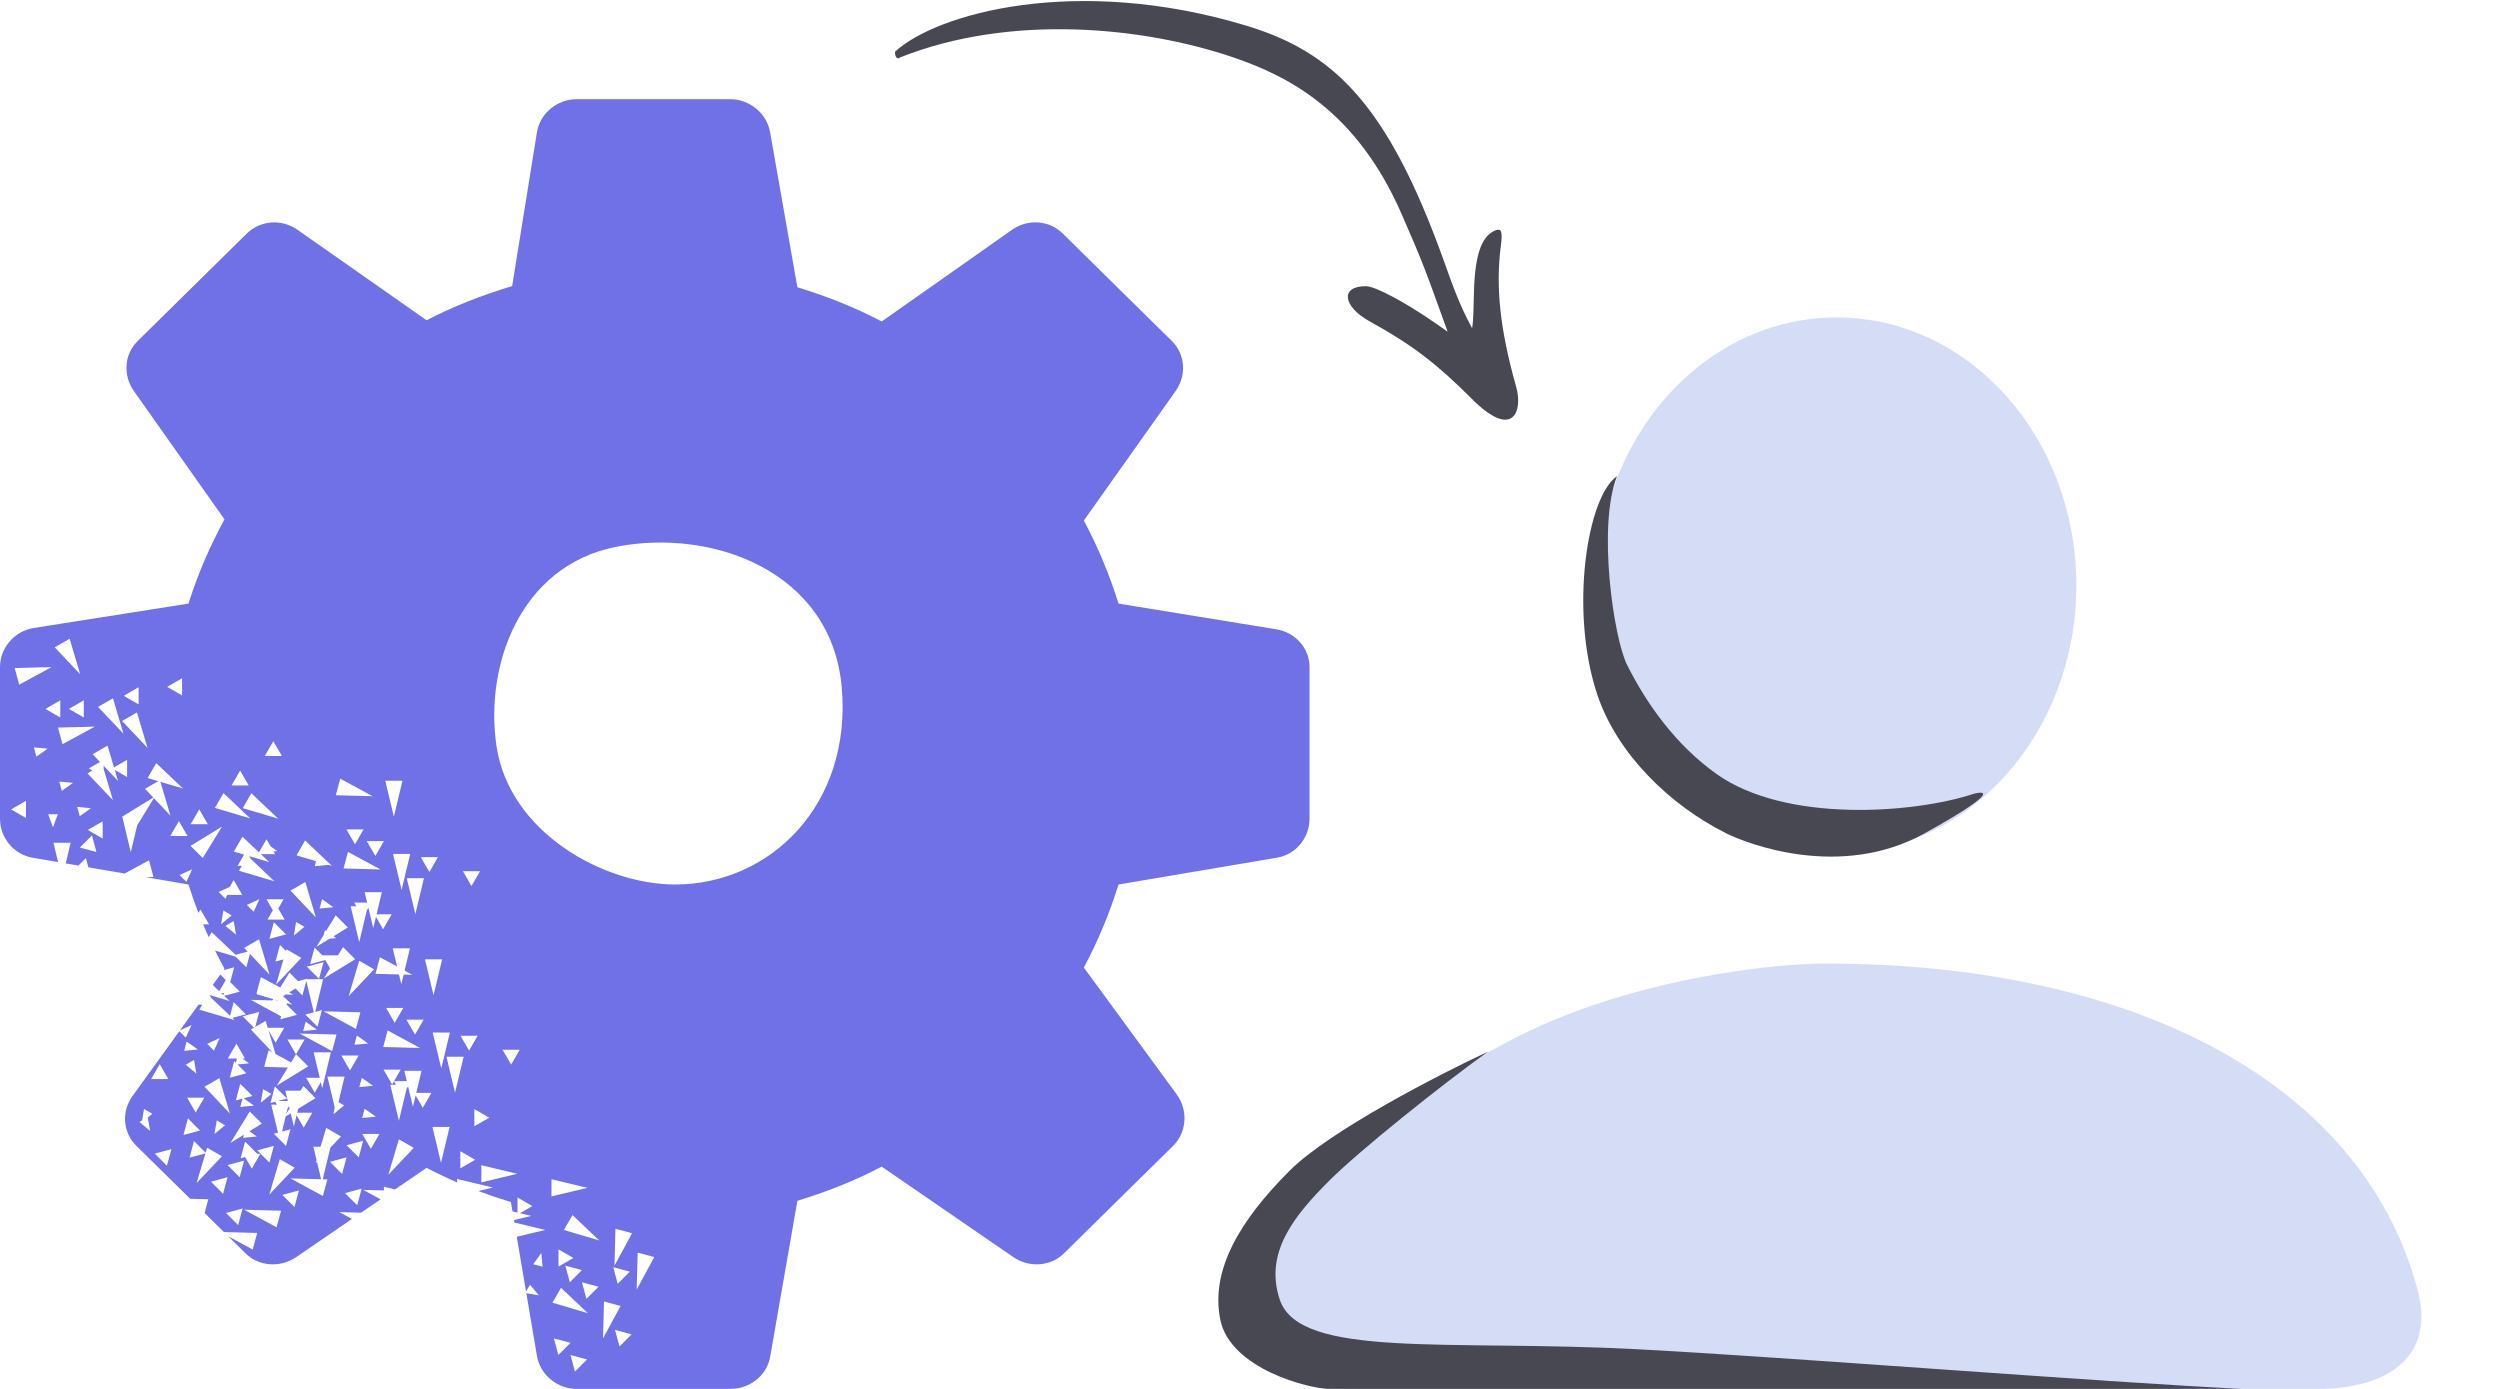<svg width="126" height="70" viewBox="0 0 126 70" fill="none" xmlns="http://www.w3.org/2000/svg">
<path fill-rule="evenodd" clip-rule="evenodd" d="M104.648 29.5C104.648 36.956 99.241 43.001 92.572 43.001C85.902 43.001 80.495 36.956 80.495 29.5C80.495 22.044 85.902 16 92.572 16C99.241 16 104.648 22.044 104.648 29.5Z" fill="#D5DDF6"/>
<path fill-rule="evenodd" clip-rule="evenodd" d="M11.499 62.306L12.375 63.168C13.063 63.845 14.141 63.899 14.938 63.352L17.738 61.435L17.101 61.09L18.199 61.119L19.183 60.446L18.304 59.97L19.349 59.998L19.349 59.811L19.913 59.946L21.5 58.859C22.008 59.125 22.52 59.369 23.038 59.594V59.42L24.849 59.853L24.112 60.029C24.648 60.231 25.193 60.415 25.75 60.583L25.83 61.055L26.081 61.115V60.353L26.831 60.786L26.208 61.145L26.778 61.282L25.904 61.491L25.925 61.616L27.485 61.989L26.046 62.333L26.513 65.093L26.712 64.75L27.155 65.285L26.528 65.18L27.063 68.338C27.219 69.285 28.086 70 29.063 70H36.813C37.781 70 38.641 69.338 38.813 68.4L40.188 60.521C41.672 60.067 43.078 59.513 44.438 58.797L51.063 63.352C51.859 63.899 52.938 63.845 53.625 63.168L59.125 57.751C59.82 57.066 59.883 55.951 59.313 55.166L54.625 48.764C55.344 47.426 55.922 46.018 56.375 44.579L64.375 43.225C65.336 43.055 66 42.209 66 41.255L66 33.622C66 32.661 65.281 31.868 64.313 31.714L56.375 30.422C55.922 28.983 55.344 27.575 54.625 26.236L59.25 19.711C59.805 18.927 59.75 17.865 59.063 17.188L53.563 11.771C52.867 11.086 51.797 11.025 51 11.586L44.438 16.203C43.07 15.487 41.664 14.926 40.188 14.479L38.813 6.662C38.648 5.716 37.781 5 36.813 5H29.063C28.086 5 27.219 5.708 27.063 6.662L25.813 14.418C24.328 14.864 22.859 15.433 21.5 16.141L15 11.586C14.203 11.025 13.133 11.094 12.438 11.771L6.938 17.188C6.25 17.865 6.195 18.927 6.75 19.711L11.313 26.174C10.578 27.529 9.961 28.952 9.5 30.422L1.688 31.653C0.719 31.814 6.57893e-05 32.661 6.44406e-05 33.622L6.47778e-05 41.255C6.37663e-05 42.209 0.672 43.055 1.625 43.225L2.928 43.449L2.695 42.473L3.561 42.473L3.312 43.515L3.952 43.625L4.329 43.247L4.454 43.711L6.282 44.025L7.51 43.36L7.734 44.197L7.34 44.207L9.5 44.579C9.651 45.061 9.82 45.539 10.003 46.011L10.103 45.837L10.536 46.587L10.236 46.587C10.328 46.805 10.423 47.021 10.52 47.236L10.668 46.98L11.874 48.122L12.484 47.959L12.307 47.772L13.057 47.339L13.587 49.123L12.596 48.077L12.415 48.754L11.879 48.218L10.839 47.909C10.991 48.218 11.149 48.524 11.313 48.826L11.26 48.898L11.802 48.753L11.602 49.498L12.083 49.979L11.86 50.038L11.866 50.048H11.824L11.296 50.19L11.572 50.45L10.558 50.149L10.637 50.286L11.594 51.192L11.777 50.509L12.389 51.121L11.711 51.303L11.83 51.416L11.573 51.34L11.553 51.345L11.556 51.335L10.046 50.886L10.189 50.639L10.003 50.639L9.068 51.932L9.653 51.665L9.363 52.297L9.039 51.973L6.688 55.227C6.117 56.012 6.18 57.066 6.875 57.751L9.583 60.418L10.499 60.443L10.313 61.137L11.286 62.095L12.962 62.14L12.738 62.977L11.499 62.306ZM10.721 49.645L11.103 49.115L11.379 49.391L11.052 49.958L10.721 49.645ZM11.147 50.048L11.259 50.155L11.288 50.048L11.147 50.048ZM42.425 34.656C41.914 28.747 35.825 26.599 31.025 27.566C26.225 28.532 24.413 33.519 25.025 37.611C25.675 41.957 30.425 44.579 34.025 44.579C38.813 44.579 42.936 40.566 42.425 34.656ZM5.783 38.803L6.406 39.162L6.406 38.296L5.746 38.677L5.42 37.579L4.67 38.012L5.04 38.402L4.473 38.729L4.658 38.836L4.411 38.979L5.691 40.33L5.223 38.754L5.223 38.596L5.95 39.363L5.783 38.803ZM4.223 36.161L3.473 35.728L4.223 35.295L4.223 36.161ZM6.236 35.067L6.986 35.5L6.986 34.634L6.236 35.067ZM9.176 35.052L8.426 34.619L9.176 34.186V35.052ZM4.86 42.941L4.636 42.104L4.023 42.717L4.86 42.941ZM3.04 36.162L2.29 35.729L3.04 35.296L3.04 36.162ZM0.56 40.794L1.31 41.227L1.31 40.36L0.56 40.794ZM5.174 42.262L4.424 41.829L5.174 41.396L5.174 42.262ZM4.943 35.627L6.223 36.978L5.693 35.194L4.943 35.627ZM2.76 32.627L4.04 33.978L3.51 32.194L2.76 32.627ZM7.309 39.755L7.727 40.197L6.215 41.125L6.23 41.141L6.158 41.141L6.591 42.951L6.915 41.594L7.755 40.226L8.589 41.106L8.083 39.403L9.225 39.742L7.873 38.462L7.44 39.212L7.974 39.371L7.309 39.755ZM7.434 37.69L6.153 36.339L6.903 35.906L7.434 37.69ZM3.149 37.508L4.785 36.621L2.925 36.671L3.149 37.508ZM0.966 34.508L2.602 33.621L0.742 33.671L0.966 34.508ZM4.017 41.136L4.584 40.733L3.891 40.667L4.017 41.136ZM3.681 39.456L3.114 39.859L2.989 39.391L3.681 39.456ZM2.428 41.04L2.671 41.692L2.913 41.04H2.428ZM2.4 37.733L1.834 38.136L1.708 37.667L2.4 37.733ZM13.866 43.048L13.147 43.048L13.572 43.45L12.558 43.149L12.637 43.286L13.83 44.416L12.046 43.886L12.189 43.639L11.975 43.639L12.302 43.073L11.787 42.92L12.22 42.17L13.052 42.958L13.432 42.298L13.642 42.66L13.973 42.896L13.788 42.913L13.866 43.048ZM13.885 48.461L14.11 47.624L14.413 47.928L14.438 47.844L15.188 48.277L13.908 49.628L14.287 48.353L13.885 48.461ZM15.855 47.755L15.631 48.592L16.395 48.387L16.634 48.801L16.316 49.32L17.902 48.346L17.29 47.734L17.034 48.15L16.258 48.15L16.269 48.169L15.855 47.755ZM14.129 51.374L14.169 51.222L12.639 50.392L13.726 50.422L13.767 50.354L12.944 50.11L12.96 50.082L12.924 50.081L13.148 49.245L13.373 49.366L13.377 49.36L13.399 49.381L14.124 49.773L14.588 49.018L15.021 49.451L15.467 49.331L15.462 49.35L16.284 49.35L15.889 50.999L16.227 50.909L16.003 51.745L15.39 51.133L15.817 51.019L15.438 49.438L15.243 50.168L14.893 49.819L14.572 50.016L14.784 50.131L14.401 50.121L14.267 50.203L14.728 50.64L14.467 50.562L14.448 50.633L14.965 51.15L14.129 51.374ZM14.022 50.43L13.903 50.427L13.938 50.405L14.022 50.43ZM9.609 41.541H10.475L10.042 40.791L9.609 41.541ZM12.536 39.587L11.67 39.587L12.103 38.837L12.536 39.587ZM13.343 38.104L14.209 38.104L13.776 37.354L13.343 38.104ZM13.579 47.318L13.803 46.481L14.416 47.094L13.579 47.318ZM8.584 42.133H9.45L9.017 41.383L8.584 42.133ZM13.482 46.349H14.348L14.025 45.79L14.296 45.322L13.43 45.322L13.752 45.881L13.482 46.349ZM12.615 41.249L10.831 40.719L11.264 39.969L12.615 41.249ZM16.921 46.132L16.437 46.92L16.378 46.878L16.312 47.123L15.947 47.718L16.606 47.314L16.944 47.282L16.812 47.187L17.533 46.744L16.921 46.132ZM15.93 43.403L14.944 43.11L15.377 42.36L16.728 43.64L16.544 43.585L16.553 43.592L15.861 43.658L15.93 43.403ZM12.235 40.73L14.02 41.26L12.668 39.98L12.235 40.73ZM11.192 41.658L10.218 43.244L9.605 42.632L11.192 41.658ZM14.64 44.886L15.92 46.237L15.39 44.453L14.64 44.886ZM13.073 45.32L12.784 45.953L12.441 45.609L13.073 45.32ZM11.363 45.297L11.452 45.104L12.209 45.104L11.776 44.354L11.577 44.7L11.02 44.954L11.363 45.297ZM11.896 47.107L11.36 46.664L11.78 46.421L11.896 47.107ZM9.393 44.446L9.682 43.813L9.05 44.103L9.393 44.446ZM9.777 57.509L9.553 58.345L10.353 58.131L9.908 59.628L11.188 58.277L10.438 57.844L10.364 58.096L9.777 57.509ZM12.11 54.624L11.885 55.461L12.221 55.371L12.109 55.79L12.801 55.724L12.282 55.354L12.722 55.236L12.11 54.624ZM13.631 55.592L13.855 54.755L14.468 55.367L14.008 55.49L14.504 55.49L14.379 54.968L15.146 54.968L15.29 54.734L15.902 55.346L15.026 55.884L14.979 56.082H15.741L15.308 56.832L14.948 56.209L14.812 56.779L14.653 56.113L14.396 56.271L14.214 57.031L14.639 56.917L14.415 57.754L14.113 57.453L14.105 57.486L14.092 57.432L13.802 57.142L14.01 57.086L13.672 55.675L13.957 55.675L13.872 55.527L13.631 55.592ZM14.487 55.887L14.566 55.751L14.594 55.866L14.428 56.138L14.487 55.887ZM12.353 57.537L12.129 58.374L12.353 58.314L12.691 58.9L13.124 58.15L12.965 58.15L12.353 57.537ZM9.471 56.366L9.246 57.203L10.083 56.979L9.471 56.366ZM11.803 53.481L11.579 54.318L12.416 54.094L11.969 53.648L12.553 53.592L12.212 53.349L12.348 53.349L11.915 52.599L11.482 53.349L11.944 53.349L11.886 53.565L11.803 53.481ZM7.618 54.384L8.484 54.384L8.051 53.634L7.618 54.384ZM12.588 56.018L11.614 57.604L12.295 57.186L12.252 57.347L12.944 57.282L12.571 57.016L13.2 56.63L12.588 56.018ZM14.916 53.139L14.667 53.545L13.886 53.122L13.529 51.92L13.893 52.551L14.326 51.801L13.493 51.801L13.39 51.453L12.863 51.757L13.066 50.998L12.229 51.223L12.8 51.793L12.64 51.886L13.732 53.039L13.538 52.934L13.314 53.77L14.509 53.803L13.947 54.718L15.533 53.744L14.922 53.134L15.351 52.392L14.485 52.392L14.916 53.139ZM11.587 56.123L10.307 54.772L11.057 54.339L11.587 56.123ZM7.563 56.992L7.027 56.549L7.161 56.471L7.259 55.892L7.679 56.135L7.45 56.324L7.563 56.992ZM10.784 52.953L11.073 52.32L10.441 52.609L10.784 52.953ZM9.36 53.664L9.896 54.107L9.78 53.421L9.36 53.664ZM10.63 59.556L11.467 59.331L11.243 60.168L10.63 59.556ZM12.227 60.909L11.39 61.133L12.003 61.745L12.227 60.909ZM17.641 53.95L17.208 53.2L18.074 53.2L17.641 53.95ZM19.329 53.907L19.762 54.657L19.855 54.497L19.957 54.675H19.672L20.105 56.486L20.487 54.887L20.566 54.751L20.812 55.779L20.948 55.209L21.308 55.832L21.741 55.082L20.979 55.082L21.245 53.968L20.379 53.968L20.504 54.49H19.858L20.195 53.907L19.329 53.907ZM7.802 58.142L8.639 57.917L8.414 58.754L7.802 58.142ZM11.467 58.719L12.304 58.495L12.079 59.331L11.467 58.719ZM9.863 56.072L9.43 55.322L10.296 55.322L9.863 56.072ZM16.115 54.322L15.808 53.039L16.674 53.039L16.241 54.85L16.168 54.543L15.863 55.072L15.43 54.322L16.115 54.322ZM14.165 61.02L12.304 60.97L13.94 61.856L14.165 61.02ZM16.185 59.434L15.976 58.557L15.908 58.628L15.955 58.471L15.793 57.796L16.155 57.796L16.438 56.844L17.188 57.277L16.647 57.848L16.267 59.437L16.5 59.443L16.275 60.279L14.639 59.392L16.185 59.434ZM16.93 56.055L16.934 56.072L16.94 56.047L17.344 55.712L17.059 55.548L17.367 54.261L16.501 54.261L16.868 55.798L16.808 56.155L16.93 56.055ZM14.103 58.421L13.573 60.206L14.853 58.854L14.103 58.421ZM10.808 57.155L10.924 56.47L11.344 56.712L10.808 57.155ZM9.973 52.896L9.28 52.962L9.406 52.493L9.973 52.896ZM13.802 57.753L12.966 57.977L13.578 58.59L13.802 57.753ZM17.467 58.331L16.631 58.556L17.243 59.168L17.467 58.331ZM17.39 60.133L18.227 59.909L18.003 60.745L17.39 60.133ZM15.066 59.998L14.229 60.223L14.842 60.835L15.066 59.998ZM20.918 52.142L20.485 51.392L21.351 51.392L20.918 52.142ZM23.208 52.2L23.641 52.95L24.074 52.2L23.208 52.2ZM25.762 53.657L25.329 52.907L26.195 52.907L25.762 53.657ZM18.304 57.495L17.467 57.719L18.079 58.331L18.304 57.495ZM19.893 51.551L19.46 50.801L20.326 50.801L19.893 51.551ZM18.691 57.9L18.258 57.15L19.124 57.15L18.691 57.9ZM21.808 52.039L22.241 53.85L22.674 52.039L21.808 52.039ZM21.418 48.35L21.851 50.16L22.284 48.35L21.418 48.35ZM21.794 56.796L22.227 58.607L22.66 56.796L21.794 56.796ZM22.934 55.072L22.501 53.261L23.367 53.261L22.934 55.072ZM19.314 52.77L21.175 52.821L19.538 51.934L19.314 52.77ZM19.573 59.206L20.103 57.421L20.853 57.854L19.573 59.206ZM18.924 49.081L20.108 49.113L20.227 49.607L20.343 49.119L20.785 49.131L20.391 48.918L20.66 47.796L19.794 47.796L20.013 48.713L19.148 48.245L18.924 49.081ZM13.143 55.578L13.259 54.892L13.679 55.135L13.143 55.578ZM18.252 56.347L18.944 56.282L18.378 55.878L18.252 56.347ZM18.801 54.724L18.109 54.79L18.234 54.321L18.801 54.724ZM18.553 52.592L17.861 52.658L17.987 52.189L18.553 52.592ZM15.28 51.962L15.973 51.896L15.406 51.493L15.28 51.962ZM19.308 46.832L18.948 46.209L18.812 46.779L18.566 45.751L18.487 45.887L18.105 47.486L17.672 45.675H17.957L17.851 45.49L18.504 45.49L18.379 44.968L19.245 44.968L18.979 46.082H19.741L19.308 46.832ZM18.485 42.392L18.918 43.142L19.351 42.392H18.485ZM21.641 43.95L21.208 43.2H22.074L21.641 43.95ZM23.329 43.907L23.762 44.657L24.195 43.907H23.329ZM15.467 48.719L16.304 48.495L16.079 49.331L15.467 48.719ZM17.46 41.801L17.893 42.551L18.326 41.801H17.46ZM16.962 52.14L15.101 52.09L16.738 52.977L16.962 52.14ZM20.241 44.85L19.808 43.039L20.674 43.039L20.241 44.85ZM18.165 51.02L16.304 50.97L17.94 51.856L18.165 51.02ZM19.851 41.16L19.418 39.35L20.284 39.35L19.851 41.16ZM20.501 44.261L20.934 46.072L21.367 44.261L20.501 44.261ZM19.175 43.821L17.314 43.77L17.538 42.934L19.175 43.821ZM18.103 48.421L17.573 50.206L18.853 48.854L18.103 48.421ZM18.785 40.131L16.924 40.081L17.148 39.245L18.785 40.131ZM11.259 45.892L11.143 46.578L11.679 46.135L11.259 45.892ZM16.109 45.79L16.801 45.724L16.234 45.321L16.109 45.79ZM14.808 47.155L14.924 46.47L15.344 46.712L14.808 47.155ZM28.753 68.292L28.977 69.128L29.589 68.516L28.753 68.292ZM29.331 64.627L29.555 65.463L30.167 64.851L29.331 64.627ZM31.132 64.704L30.908 63.867L31.744 64.091L31.132 64.704ZM30.998 67.028L31.222 67.865L31.834 67.252L30.998 67.028ZM23.2 58.886L23.95 58.453L23.2 58.02L23.2 58.886ZM24.657 56.332L23.907 56.765L23.907 55.899L24.657 56.332ZM27.916 67.455L28.14 68.291L28.753 67.679L27.916 67.455ZM28.494 63.79L28.718 64.626L29.331 64.014L28.494 63.79ZM28.899 63.403L28.149 63.836L28.149 62.97L28.899 63.403ZM30.442 65.595L30.391 67.456L31.278 65.819L30.442 65.595ZM32.089 64.993L32.139 63.132L32.976 63.356L32.089 64.993ZM30.969 63.791L31.019 61.93L31.856 62.154L30.969 63.791ZM27.796 60.3L29.606 59.867L27.796 59.434L27.796 60.3ZM26.071 59.16L24.26 59.593L24.26 58.727L26.071 59.16ZM29.628 66.186L27.843 65.656L28.276 64.906L29.628 66.186ZM30.205 62.521L28.421 61.99L28.854 61.24L30.205 62.521ZM27.346 63.842L27.281 63.15L26.878 63.717L27.346 63.842Z" fill="#7070E7"/>
<path d="M121.834 64.949C122.832 68.622 120 70 116.84 70H69C62.5 70 60.5 66.5 62.5 62.5C64.5 58.5 68.5 56.5 76 52.5C82 49.3 89.529 48.542 92.043 48.564C107.103 48.564 118.937 54.289 121.834 64.949Z" fill="#D5DDF6"/>
<path fill-rule="evenodd" clip-rule="evenodd" d="M45.112 2.603C47.223 0.665 54.257 -1.287 62.796 1.288C67.157 2.603 69.914 5.183 72.76 13.119C73.229 14.428 73.542 15.331 74.181 16.52C74.219 16.598 74.266 15.95 74.277 15.069C74.303 12.983 74.614 11.956 75.324 11.63C75.669 11.476 75.738 11.637 75.645 12.37C75.372 14.472 75.598 16.6 76.422 19.523C76.744 20.671 76.297 22.218 74.181 20.102C72.39 18.311 71.165 17.375 69.03 16.197C67.647 15.431 67.55 14.403 68.858 14.425C69.311 14.432 70.791 15.216 72.229 16.208L72.961 16.717C71.797 13.494 71.735 13.288 70.633 10.77C68.339 5.523 64.857 3.816 62.173 2.898C57.69 1.363 50.961 0.665 45.354 2.898C45.23 3.022 45.089 2.856 45.112 2.603Z" fill="#484853"/>
<path d="M80.5 35C79.086 30.757 80 25 81.5 24C80.5 26.5 81.329 32.158 82 33.5C83 35.5 84.466 37.547 86.5 39C90 41.5 96.5 41 99.5 40C100.167 39.833 100.6 40 97 42C92.734 44.37 88 42.5 87 42C84.164 40.582 81.5 38 80.5 35Z" fill="#484853"/>
<path d="M65 59C67 57 72.5 54.167 75 53C72.667 54.667 68.5 58 67 59.5C65.232 61.268 63.709 63.128 64.5 65.5C65.5 68.5 73 67.5 82.5 68C90.1 68.4 106 69.667 113 70H67C66 70 62 69 61.5 66.5C61 64 62.5 61.5 65 59Z" fill="#484853"/>
</svg>
